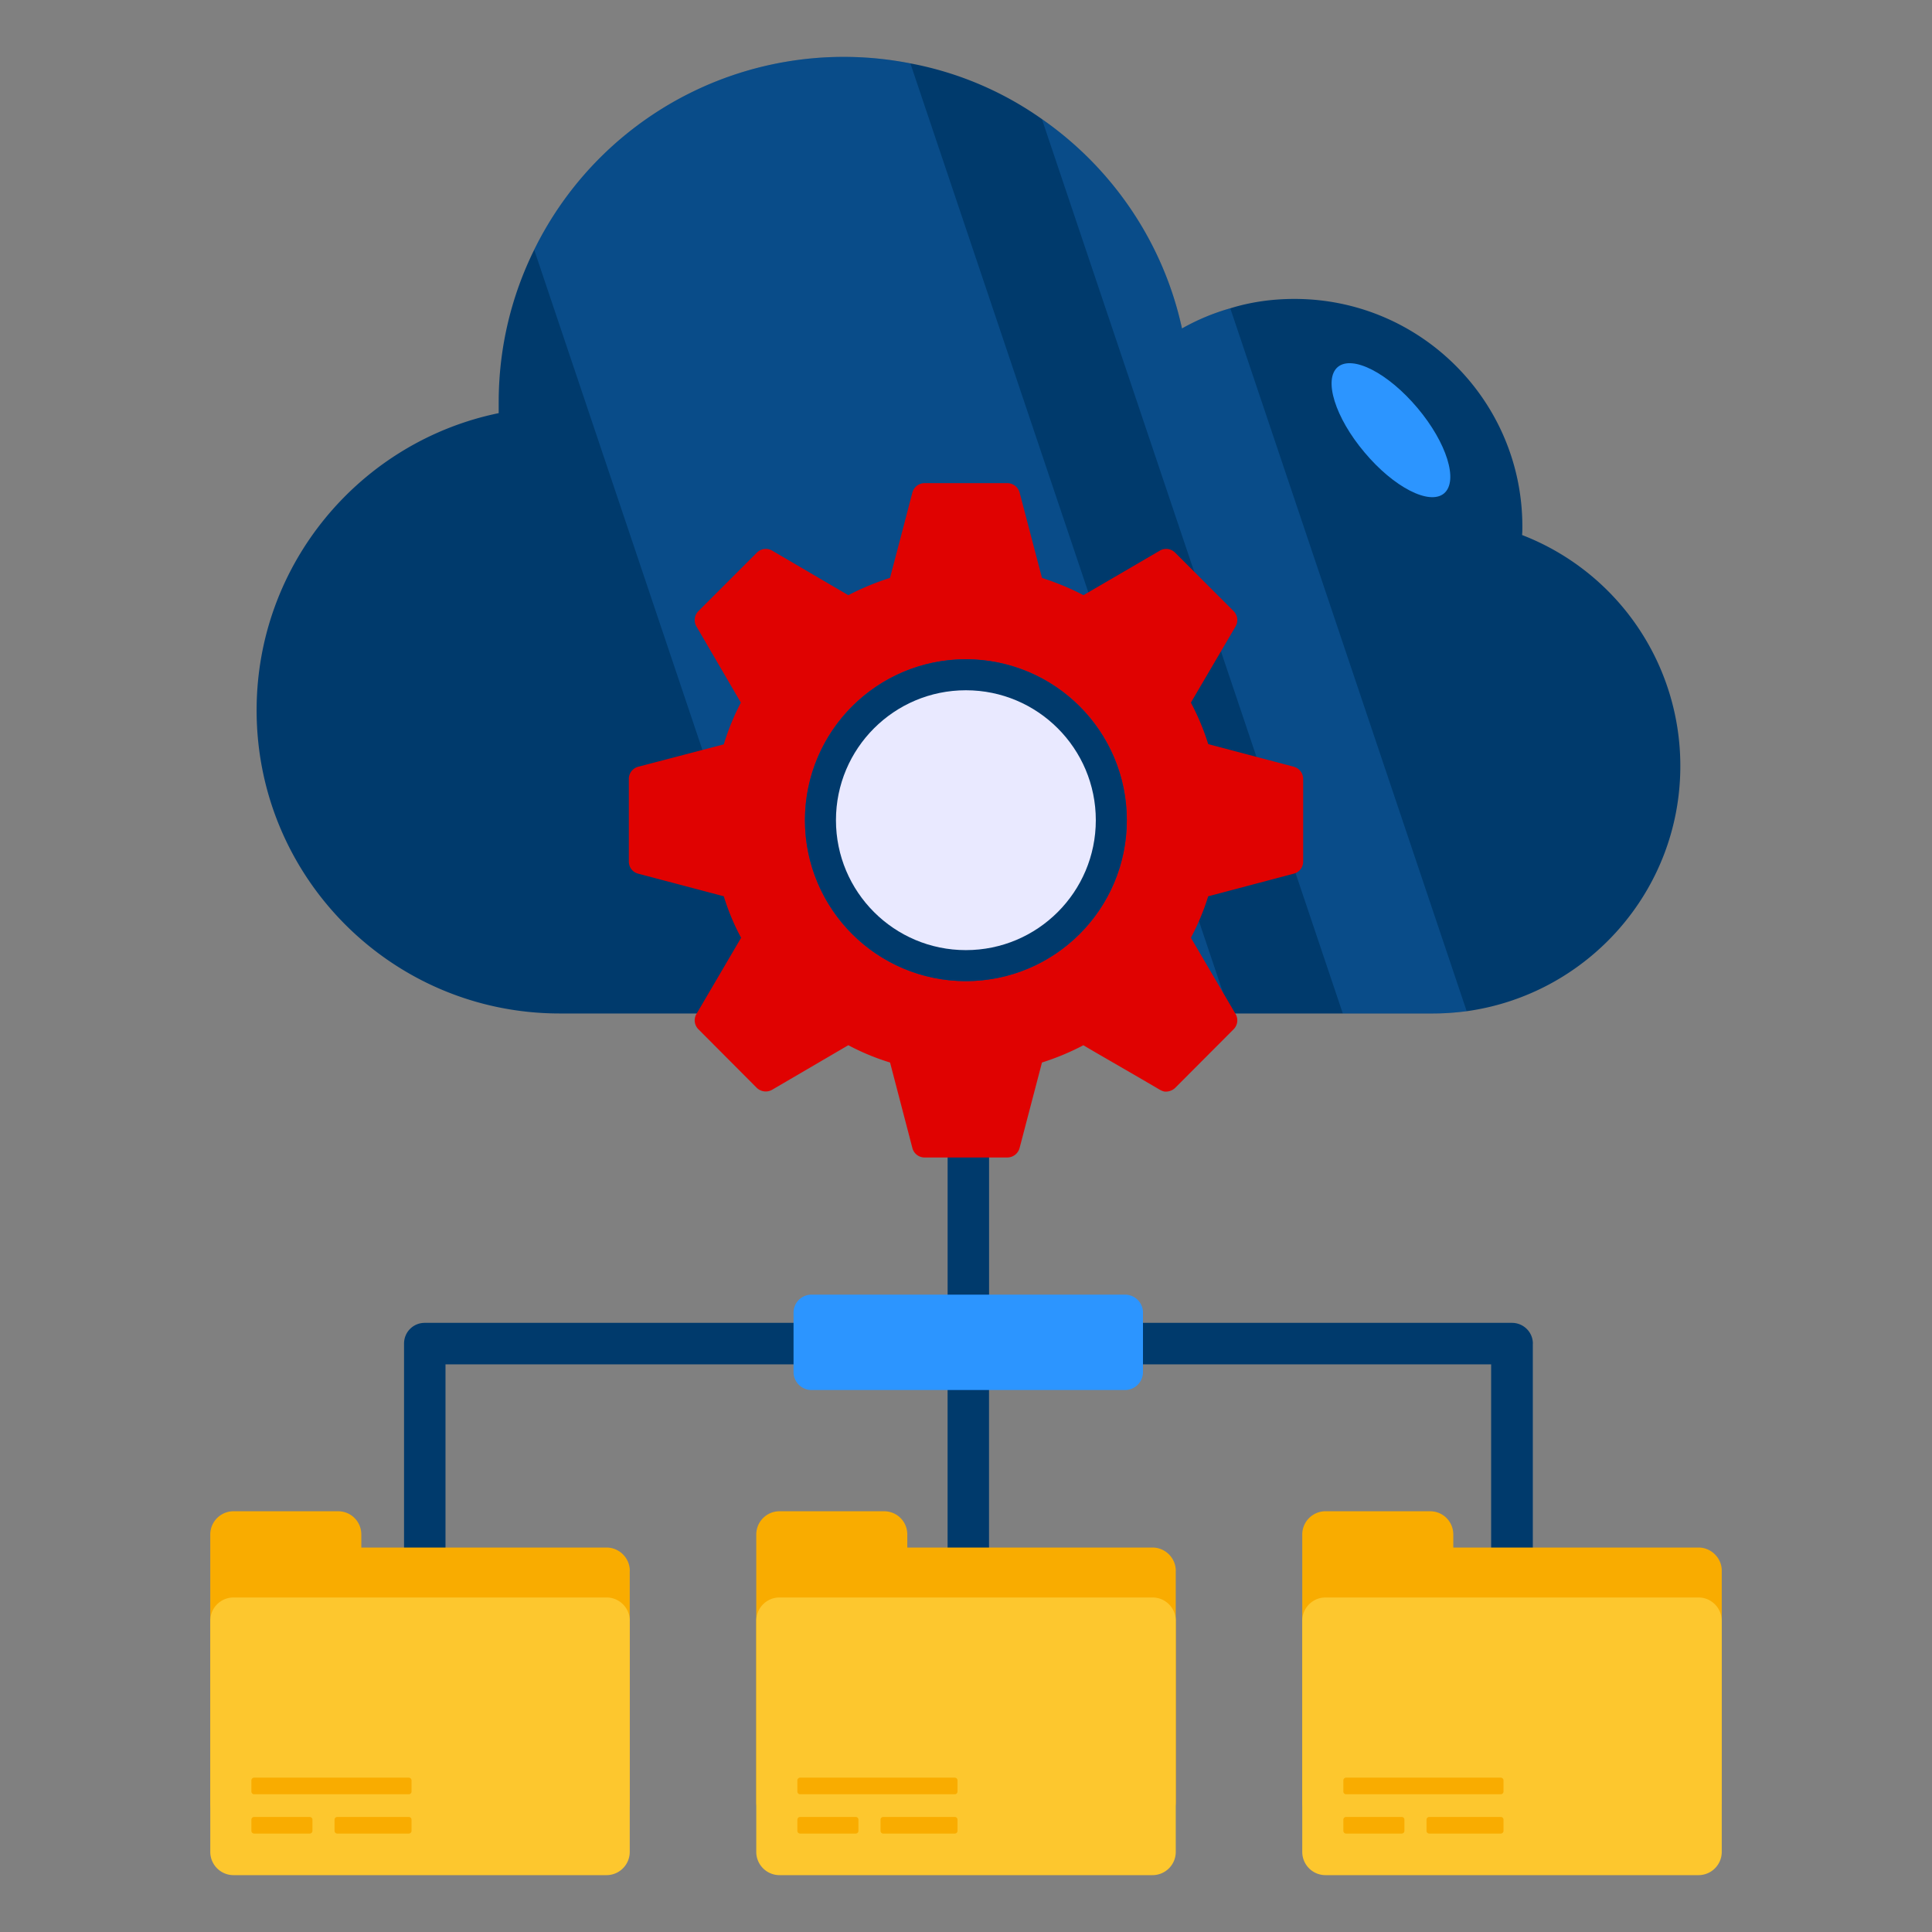 <svg xmlns="http://www.w3.org/2000/svg" xmlns:xlink="http://www.w3.org/1999/xlink" xmlns:svgjs="http://svgjs.com/svgjs" width="512" height="512" viewBox="0 0 68 68" style="enable-background:new 0 0 512 512" class=""><rect x="0" y="0" width="68" height="68" fill="#808080" stroke="none"/><g><path fill="#003a6c" d="M59.142 26.961c0 4.4-3.27 8.04-7.52 8.63-.39.05-.79.08-1.2.08h-30.72c-5.9.0-10.67-4.78-10.67-10.67.0-5.16 3.66-9.46 8.52-10.46v-.38c0-1.93.45-3.75 1.25-5.37a12.136 12.136.0 0113.24-6.56c1.7.32 3.27 1 4.63 1.96 2.47 1.72 4.27 4.33 4.93 7.37.53-.3 1.1-.54 1.7-.71.71-.22 1.47-.33 2.26-.33 4.43.0 8.02 3.59 8.02 8.01.0.1.0.2-.01.3a8.709 8.709.0 015.57 8.13z" data-original="#70c1f9" class="" opacity="1"/><g fill="#fff" opacity=".2"><path d="M43.292 35.67h-15.45l-9.04-26.879a12.136 12.136.0 0113.24-6.56zM51.622 35.59c-.39.05-.79.08-1.2.08h-3.16L36.672 4.192c2.47 1.72 4.27 4.33 4.93 7.37.53-.3 1.1-.54 1.7-.71z" fill="#2c95ff" data-original="#ffffff" class="" opacity="1"/></g><path fill="#2c95ff" d="M50.827 17.365c-.512.432-1.77-.212-2.8-1.442-1.035-1.224-1.454-2.574-.941-3.006.518-.43 1.77.212 2.805 1.443 1.03 1.224 1.449 2.567.936 3.005z" opacity="1" data-original="#ffffff" class=""/><path fill="#003a6c" d="M34.81 47.978v10.91h-1.458v-10.91a.73.73.0 011.459.0z" data-original="#4f5d99" class="" opacity="1"/><path fill="#003a6c" d="M53.95 47.29V58.24c0 .407-.331.73-.737.73a.73.73.0 01-.73-.73V48.02H15.68V58.24a.73.73.0 01-1.459.0V47.29c0-.406.323-.73.73-.73h18.402v-5.91a.73.73.0 011.459.0v5.91h18.402c.406.0.738.324.738.73z" data-original="#4f5d99" class="" opacity="1"/><path fill="#2c95ff" d="M40.229 46.2v2.09a.632.632.0 01-.633.634H28.563a.632.632.0 01-.633-.633V46.2c0-.35.283-.633.633-.633h11.033c.35.0.633.282.633.633z" data-original="#7bd681" class="" opacity="1"/><path fill="#003a6c" d="M15.679 58.241a.73.73.0 01-1.459.0" data-original="#4f5d99" class="" opacity="1"/><path fill="#e00201" d="m45.535 26.986-3.01-.796a8.527 8.527.0 00-.61-1.46l1.575-2.686a.444.444.0 00-.073-.536l-2.053-2.053a.443.443.0 00-.544-.073l-2.686 1.567a8.16 8.16.0 00-.982-.439c-.162-.065-.316-.113-.478-.17l-.787-3.003a.45.45.0 00-.43-.332h-2.914a.444.444.0 00-.43.332l-.097.366-.13.503-.56 2.134a9.316 9.316.0 00-1.468.609l-2.678-1.567a.443.443.0 00-.544.073l-1.323 1.323-.73.73a.444.444.0 00-.073.536l1.566 2.686a8.317 8.317.0 00-.6 1.469l-3.01.787a.443.443.0 00-.333.43v2.905c0 .21.137.381.332.43l3.01.795c.155.503.358.998.61 1.46l-1.575 2.687a.442.442.0 00.073.535l2.053 2.061c.146.138.365.17.544.065l2.678-1.566a8.327 8.327.0 001.469.609l.786 3.01a.443.443.0 00.43.333h2.913a.45.45.0 00.43-.333l.788-3.01a8.955 8.955.0 001.46-.609l.008.008.374.22 1.68.973.624.365a.567.567.0 00.163.065.481.481.0 00.38-.13l2.054-2.06a.443.443.0 00.073-.536l-1.574-2.686c.243-.463.454-.958.608-1.46l3.01-.796a.437.437.0 00.333-.43v-2.905a.444.444.0 00-.332-.43zm-11.54 7.546a5.664 5.664.0 11.001-11.328 5.664 5.664.0 010 11.328z" data-original="#f14f4a" class="" opacity="1"/><circle cx="33.996" cy="28.868" r="5.664" fill="#003a6c" data-original="#4f5d99" class="" opacity="1"/><circle cx="33.996" cy="28.868" r="4.573" fill="#e9e9ff" data-original="#e9e9ff"/><path fill="#f9ac00" d="M60.6 55.287v8.134c0 .457-.37.82-.82.82H46.655a.818.818.0 01-.82-.82v-9.41c0-.457.37-.82.82-.82h3.677c.457.0.819.363.819.82v.457h8.63c.45.0.82.37.82.819z" data-original="#f9ac00" class=""/><path fill="#fdc72e" d="M60.6 57.045v8.135a.819.819.0 01-.82.819H46.655a.819.819.0 01-.82-.819v-8.135c0-.452.367-.819.82-.819H59.78c.452.0.819.367.819.82z" data-original="#fdc72e" class=""/><g fill="#f9ac00"><path d="M49.431 64.046v.395a.096.096.0 01-.095.095h-1.96a.096.096.0 01-.094-.095v-.395c0-.053.043-.095.095-.095h1.96c.051.0.094.042.094.095zM52.918 62.663v.394a.095.095.0 01-.095.095h-5.446a.095.095.0 01-.095-.095v-.394c0-.052.043-.095.095-.095h5.446c.052.0.095.043.095.095zM52.918 64.046v.395a.096.096.0 01-.095.095h-2.518a.095.095.0 01-.096-.095v-.395c0-.053.042-.095.096-.095h2.518c.052.0.095.042.095.095z" fill="#f9ac00" data-original="#f9ac00" class=""/></g><path fill="#f9ac00" d="M41.383 55.287v8.134c0 .457-.37.82-.82.82H27.437a.818.818.0 01-.819-.82v-9.41c0-.457.37-.82.82-.82h3.677c.457.0.819.363.819.82v.457h8.63c.45.0.82.37.82.819z" data-original="#f9ac00" class=""/><path fill="#fdc72e" d="M41.383 57.045v8.135a.819.819.0 01-.82.819H27.437a.819.819.0 01-.819-.819v-8.135c0-.452.367-.819.82-.819h13.127c.452.0.819.367.819.82z" data-original="#fdc72e" class=""/><g fill="#f9ac00"><path d="M30.214 64.046v.395a.096.096.0 01-.095.095h-1.96a.096.096.0 01-.094-.095v-.395c0-.053.043-.095.095-.095h1.959c.052.0.095.042.095.095zM33.701 62.663v.394a.095.095.0 01-.095.095H28.16a.095.095.0 01-.095-.095v-.394c0-.052.043-.095.095-.095h5.446c.052.0.095.043.095.095zM33.701 64.046v.395a.096.096.0 01-.095.095h-2.519a.095.095.0 01-.095-.095v-.395c0-.053.042-.095.095-.095h2.52c.051.0.094.042.094.095z" fill="#f9ac00" data-original="#f9ac00" class=""/></g><path fill="#f9ac00" d="M22.165 55.287v8.134c0 .457-.37.82-.819.82H8.22a.818.818.0 01-.819-.82v-9.41c0-.457.37-.82.82-.82h3.677c.457.0.819.363.819.82v.457h8.63c.45.0.82.37.82.819z" data-original="#f9ac00" class=""/><path fill="#fdc72e" d="M22.165 57.045v8.135a.819.819.0 01-.819.819H8.22a.819.819.0 01-.819-.819v-8.135c0-.452.367-.819.82-.819h13.126c.453.0.82.367.82.82z" data-original="#fdc72e" class=""/><g fill="#f9ac00"><path d="M10.997 64.046v.395a.096.096.0 01-.095.095h-1.96a.096.096.0 01-.094-.095v-.395c0-.053.043-.095.095-.095h1.959c.052.0.095.042.095.095zM14.484 62.663v.394a.095.095.0 01-.095.095H8.943a.095.095.0 01-.095-.095v-.394c0-.052.043-.095.095-.095h5.446c.052.0.095.043.095.095zM14.484 64.046v.395a.096.096.0 01-.095.095H11.87a.095.095.0 01-.095-.095v-.395c0-.053.042-.095.095-.095h2.519c.052.0.095.042.095.095z" fill="#f9ac00" data-original="#f9ac00" class=""/></g></g></svg>